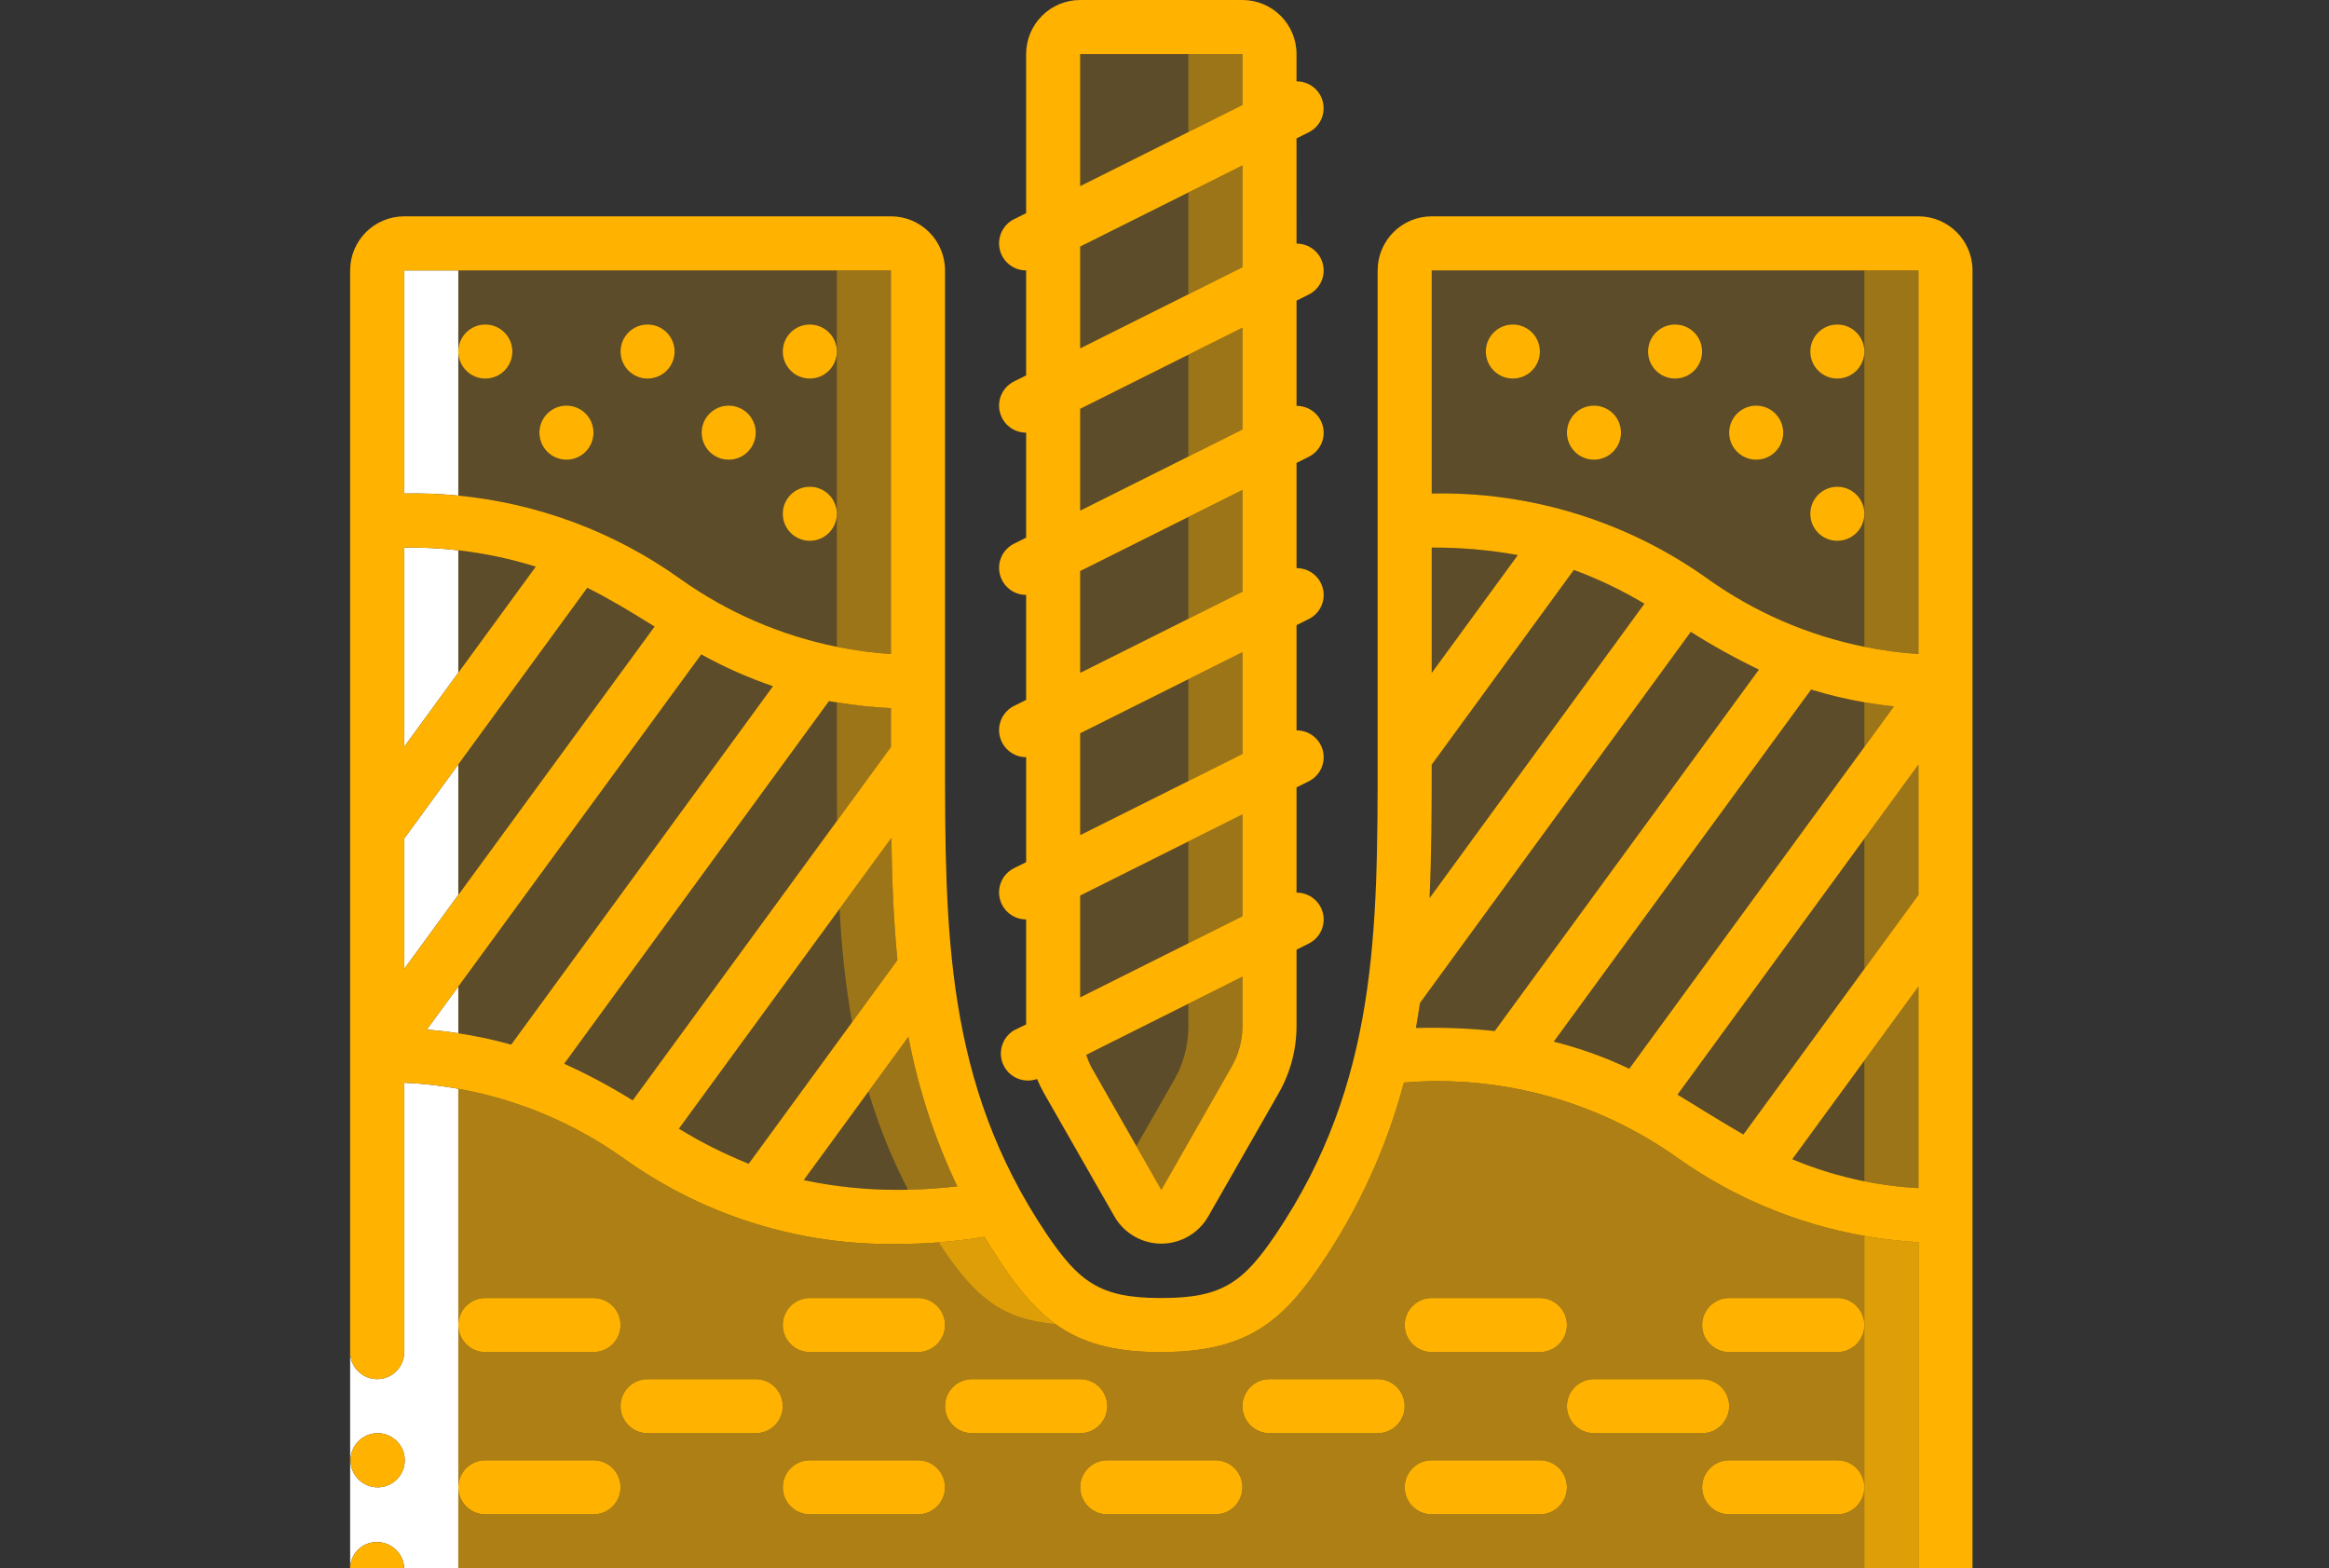 <?xml version="1.0" encoding="UTF-8"?> <!-- Generator: Adobe Illustrator 16.0.0, SVG Export Plug-In . SVG Version: 6.00 Build 0) --> <svg xmlns="http://www.w3.org/2000/svg" xmlns:xlink="http://www.w3.org/1999/xlink" version="1.1" id="Vrstva_1" x="0px" y="0px" width="735px" height="494.934px" viewBox="-110.5 0 735 494.934" xml:space="preserve"><rect x="-110.5" y="0" width="735" height="494.934" fill="#333333" stroke="none"/> <g> <polygon opacity="0.2" fill="#FFB300" points="230.4,212.326 264.533,195.26 264.533,163.14 230.4,180.207 "></polygon> <polygon opacity="0.2" fill="#FFB300" points="230.4,263.526 264.533,246.459 264.533,214.34 230.4,231.407 "></polygon> <polygon opacity="0.2" fill="#FFB300" points="230.4,77.807 230.4,109.926 264.533,92.859 264.533,60.74 "></polygon> <polygon opacity="0.2" fill="#FFB300" points="230.4,58.727 264.533,41.66 264.533,17.066 230.4,17.066 "></polygon> <polygon opacity="0.2" fill="#FFB300" points="230.4,161.126 264.533,144.06 264.533,111.94 230.4,129.007 "></polygon> <path opacity="0.2" fill="#FFB300" d="M233.813,336.572l14.309,25.084l11.914-20.852c2.945-5.16,4.495-10.998,4.497-16.939v-7.117 l-32.23,16.129C232.707,334.146,233.211,335.383,233.813,336.572z"></path> <polygon opacity="0.2" fill="#FFB300" points="230.4,314.727 264.533,297.66 264.533,265.54 230.4,282.607 "></polygon> <polygon opacity="0.2" fill="#FFB300" points="281.6,33.126 281.6,17.066 264.533,17.066 264.533,41.66 "></polygon> <polygon opacity="0.4" fill="#FFB300" points="281.6,33.126 281.6,17.066 264.533,17.066 264.533,41.66 "></polygon> <polygon opacity="0.2" fill="#FFB300" points="281.6,186.727 281.6,154.607 264.533,163.14 264.533,195.26 "></polygon> <polygon opacity="0.4" fill="#FFB300" points="281.6,186.727 281.6,154.607 264.533,163.14 264.533,195.26 "></polygon> <polygon opacity="0.2" fill="#FFB300" points="281.6,52.207 264.533,60.74 264.533,92.859 281.6,84.326 "></polygon> <polygon opacity="0.4" fill="#FFB300" points="281.6,52.207 264.533,60.74 264.533,92.859 281.6,84.326 "></polygon> <polygon opacity="0.2" fill="#FFB300" points="281.6,289.127 281.6,257.007 264.533,265.54 264.533,297.66 "></polygon> <polygon opacity="0.4" fill="#FFB300" points="281.6,289.127 281.6,257.007 264.533,265.54 264.533,297.66 "></polygon> <polygon opacity="0.2" fill="#FFB300" points="281.6,135.526 281.6,103.407 264.533,111.94 264.533,144.06 "></polygon> <polygon opacity="0.4" fill="#FFB300" points="281.6,135.526 281.6,103.407 264.533,111.94 264.533,144.06 "></polygon> <path opacity="0.2" fill="#FFB300" d="M260.036,340.805l-11.914,20.852L256,375.467l22.187-38.895 c2.222-3.868,3.397-8.247,3.413-12.707v-15.658l-17.066,8.541v7.117C264.531,329.807,262.981,335.645,260.036,340.805z"></path> <path opacity="0.4" fill="#FFB300" d="M260.036,340.805l-11.914,20.852L256,375.467l22.187-38.895 c2.222-3.868,3.397-8.247,3.413-12.707v-15.658l-17.066,8.541v7.117C264.531,329.807,262.981,335.645,260.036,340.805z"></path> <polygon opacity="0.2" fill="#FFB300" points="281.6,237.926 281.6,205.807 264.533,214.34 264.533,246.459 "></polygon> <polygon opacity="0.4" fill="#FFB300" points="281.6,237.926 281.6,205.807 264.533,214.34 264.533,246.459 "></polygon> <path opacity="0.2" fill="#FFB300" d="M341.333,155.733c31.152-0.656,61.683,8.773,87.04,26.88 c14.854,10.605,31.73,17.897,49.493,21.49v-41.97c0,4.713-3.82,8.533-8.533,8.533s-8.533-3.82-8.533-8.533s3.82-8.533,8.533-8.533 s8.533,3.82,8.533,8.533v-51.2c0,4.712-3.82,8.533-8.533,8.533s-8.533-3.821-8.533-8.533c0-4.713,3.82-8.534,8.533-8.534 s8.533,3.821,8.533,8.534v-25.6H341.333V155.733z M443.733,128c4.713,0,8.533,3.82,8.533,8.533s-3.82,8.533-8.533,8.533 s-8.533-3.82-8.533-8.533S439.021,128,443.733,128z M418.134,102.4c4.713,0,8.533,3.821,8.533,8.534 c0,4.712-3.82,8.533-8.533,8.533s-8.534-3.821-8.534-8.533C409.6,106.221,413.421,102.4,418.134,102.4z M392.533,128 c4.713,0,8.533,3.82,8.533,8.533s-3.82,8.533-8.533,8.533s-8.533-3.82-8.533-8.533S387.82,128,392.533,128z M366.934,102.4 c4.713,0,8.533,3.821,8.533,8.534c0,4.712-3.82,8.533-8.533,8.533s-8.533-3.821-8.533-8.533 C358.4,106.221,362.221,102.4,366.934,102.4z"></path> <path opacity="0.2" fill="#FFB300" d="M477.866,162.133v41.97c5.613,1.135,11.313,1.91,17.067,2.292V85.333h-17.067v25.6V162.133z"></path> <path opacity="0.4" fill="#FFB300" d="M477.866,162.133v41.97c5.613,1.135,11.313,1.91,17.067,2.292V85.333h-17.067v25.6V162.133z"></path> <path opacity="0.2" fill="#FFB300" d="M418.893,345.43c3.166,1.902,6.289,3.831,9.387,5.751c3.789,2.313,7.561,4.6,11.409,6.827 l38.178-52.254v-41.091L418.893,345.43z"></path> <path opacity="0.2" fill="#FFB300" d="M341.333,212.352l27.171-37.197c-8.966-1.619-18.061-2.408-27.171-2.355V212.352z"></path> <path opacity="0.2" fill="#FFB300" d="M455.125,365.807c7.338,3.091,14.961,5.403,22.741,6.959v-38.079L455.125,365.807z"></path> <path opacity="0.2" fill="#FFB300" d="M403.678,337.254l74.188-101.555v-14.082c-5.677-0.982-11.29-2.32-16.802-4.018 l-81.212,111.104h0.018C388.071,330.752,396.047,333.617,403.678,337.254z"></path> <path opacity="0.2" fill="#FFB300" d="M336.333,324.387c8.307-0.226,16.619,0.096,24.883,0.964l83.371-114.048 c-7.392-3.545-14.569-7.52-21.496-11.904l-85.47,117.111C337.237,319.146,336.802,321.775,336.333,324.387z"></path> <path opacity="0.2" fill="#FFB300" d="M340.65,283.409l67.798-92.911c-7.076-4.229-14.529-7.791-22.264-10.641l-44.852,61.44 C341.333,255.77,341.273,269.764,340.65,283.409z"></path> <polygon opacity="0.2" fill="#FFB300" points="477.866,305.754 494.934,282.394 494.934,241.289 477.866,264.663 "></polygon> <polygon opacity="0.4" fill="#FFB300" points="477.866,305.754 494.934,282.394 494.934,241.289 477.866,264.663 "></polygon> <path opacity="0.2" fill="#FFB300" d="M494.934,311.33l-17.067,23.356v38.079c5.621,1.124,11.321,1.865,17.067,2.164V311.33z"></path> <path opacity="0.4" fill="#FFB300" d="M494.934,311.33l-17.067,23.356v38.079c5.621,1.124,11.321,1.865,17.067,2.164V311.33z"></path> <path opacity="0.2" fill="#FFB300" d="M487.211,222.908c-3.131-0.32-6.247-0.754-9.345-1.29v14.082L487.211,222.908z"></path> <path opacity="0.4" fill="#FFB300" d="M487.211,222.908c-3.131-0.32-6.247-0.754-9.345-1.29v14.082L487.211,222.908z"></path> <path opacity="0.6" fill="#FFB300" d="M469.333,477.867H435.2c-4.713,0-8.533-3.821-8.533-8.534s3.82-8.533,8.533-8.533h34.133 c4.713,0,8.533,3.82,8.533,8.533v-51.2c0,4.713-3.82,8.534-8.533,8.534H435.2c-4.713,0-8.533-3.821-8.533-8.534 s3.82-8.533,8.533-8.533h34.133c4.713,0,8.533,3.82,8.533,8.533v-28.129c-21.011-3.696-41.026-11.971-58.572-24.351 c-25.144-18.05-55.885-26.572-86.732-24.047c-5.421,20.405-14.243,39.752-26.096,57.225 c-12.519,18.552-23.825,27.784-50.466,27.836h-0.452c-14.803,0-24.818-2.963-32.958-8.829 c-16.762-1.452-25.173-8.407-35.539-23.769c-0.45-0.674-0.888-1.348-1.325-2.021c-4.072,0.311-8.155,0.479-12.243,0.485 c-31.13,0.658-61.639-8.768-86.972-26.871l-0.162-0.103c-15.614-11.158-33.465-18.627-52.215-21.983v74.557 c0-4.713,3.82-8.533,8.533-8.533H76.8c4.713,0,8.534,3.82,8.534,8.533s-3.821,8.534-8.534,8.534H42.667 c-4.713,0-8.533-3.821-8.533-8.534v51.2c0-4.713,3.82-8.533,8.533-8.533H76.8c4.713,0,8.534,3.82,8.534,8.533 s-3.821,8.534-8.534,8.534H42.667c-4.713,0-8.533-3.821-8.533-8.534v25.601h443.733v-25.601 C477.866,474.046,474.046,477.867,469.333,477.867z M341.333,409.6h34.134c4.713,0,8.533,3.82,8.533,8.533s-3.82,8.534-8.533,8.534 h-34.134c-4.713,0-8.533-3.821-8.533-8.534S336.62,409.6,341.333,409.6z M145.067,409.6H179.2c4.713,0,8.533,3.82,8.533,8.533 s-3.82,8.534-8.533,8.534h-34.133c-4.713,0-8.534-3.821-8.534-8.534S140.354,409.6,145.067,409.6z M128,452.267H93.867 c-4.713,0-8.533-3.82-8.533-8.533s3.82-8.533,8.533-8.533H128c4.713,0,8.533,3.82,8.533,8.533S132.713,452.267,128,452.267z M179.2,477.867h-34.133c-4.713,0-8.534-3.821-8.534-8.534s3.821-8.533,8.534-8.533H179.2c4.713,0,8.533,3.82,8.533,8.533 S183.913,477.867,179.2,477.867z M187.733,443.733c0-4.713,3.82-8.533,8.533-8.533H230.4c4.713,0,8.534,3.82,8.534,8.533 s-3.821,8.533-8.534,8.533h-34.133C191.554,452.267,187.733,448.446,187.733,443.733z M273.066,477.867h-34.133 c-4.713,0-8.534-3.821-8.534-8.534s3.821-8.533,8.534-8.533h34.133c4.713,0,8.533,3.82,8.533,8.533 S277.779,477.867,273.066,477.867z M324.267,452.267h-34.134c-4.713,0-8.533-3.82-8.533-8.533s3.82-8.533,8.533-8.533h34.134 c4.713,0,8.533,3.82,8.533,8.533S328.979,452.267,324.267,452.267z M375.467,477.867h-34.134c-4.713,0-8.533-3.821-8.533-8.534 s3.82-8.533,8.533-8.533h34.134c4.713,0,8.533,3.82,8.533,8.533S380.18,477.867,375.467,477.867z M384,443.733 c0-4.713,3.82-8.533,8.533-8.533h34.134c4.713,0,8.533,3.82,8.533,8.533s-3.82,8.533-8.533,8.533h-34.134 C387.82,452.267,384,448.446,384,443.733z"></path> <path opacity="0.6" fill="#FFB300" d="M222.589,417.838c-6.35-4.575-11.561-10.917-17.013-18.998 c-1.92-2.842-3.695-5.691-5.402-8.533c-4.79,0.795-9.611,1.371-14.449,1.741c0.437,0.674,0.875,1.348,1.325,2.021 C197.416,409.431,205.827,416.386,222.589,417.838z"></path> <path opacity="0.6" fill="#FFB300" d="M222.589,417.838c-6.35-4.575-11.561-10.917-17.013-18.998 c-1.92-2.842-3.695-5.691-5.402-8.533c-4.79,0.795-9.611,1.371-14.449,1.741c0.437,0.674,0.875,1.348,1.325,2.021 C197.416,409.431,205.827,416.386,222.589,417.838z"></path> <path opacity="0.6" fill="#FFB300" d="M477.866,390.004v28.129v51.2v25.601h17.067V391.996 C489.19,391.676,483.494,390.994,477.866,390.004z"></path> <path opacity="0.6" fill="#FFB300" d="M477.866,390.004v28.129v51.2v25.601h17.067V391.996 C489.19,391.676,483.494,390.994,477.866,390.004z"></path> <path opacity="0.2" fill="#FFB300" d="M158.404,322.571c-2.108-11.704-3.297-23.588-3.961-35.755l-50.678,69.34v0.025 c7.016,4.296,14.381,7.996,22.016,11.059L158.404,322.571z"></path> <path opacity="0.2" fill="#FFB300" d="M153.6,234.325v-12.673c-0.828-0.133-1.658-0.253-2.483-0.399L67.559,335.676 c7.452,3.37,14.673,7.23,21.615,11.555l64.482-88.229C153.583,250.933,153.6,242.717,153.6,234.325z"></path> <path opacity="0.2" fill="#FFB300" d="M34.133,326.056c5.628,0.854,11.202,2.048,16.691,3.579l82.611-113.084 c-7.824-2.67-15.394-6.031-22.622-10.043L34.133,311.317V326.056z"></path> <path opacity="0.2" fill="#FFB300" d="M143.155,372.403c9.97,2.106,20.138,3.134,30.328,3.063c0.85-0.002,1.7-0.028,2.55-0.045 c-5.309-10.285-9.363-20.587-12.457-30.978L143.155,372.403z"></path> <path opacity="0.2" fill="#FFB300" d="M58.573,178.825c-7.975-2.507-16.16-4.224-24.439-5.171v38.63L58.573,178.825z"></path> <path opacity="0.2" fill="#FFB300" d="M96.077,197.717l-0.981-0.606c-6.597-4.096-13.15-8.072-20.25-11.631l-40.712,55.745v41.182 L96.077,197.717z"></path> <path opacity="0.2" fill="#FFB300" d="M153.655,259.001l17.011-23.276v-12.262c-5.719-0.286-11.414-0.903-17.066-1.811v12.673 C153.6,242.717,153.583,250.933,153.655,259.001z"></path> <path opacity="0.4" fill="#FFB300" d="M153.655,259.001l17.011-23.276v-12.262c-5.719-0.286-11.414-0.903-17.066-1.811v12.673 C153.6,242.717,153.583,250.933,153.655,259.001z"></path> <path opacity="0.2" fill="#FFB300" d="M172.715,302.977c-1.229-12.57-1.724-25.387-1.912-38.545l-16.36,22.385 c0.664,12.167,1.853,24.051,3.961,35.755L172.715,302.977z"></path> <path opacity="0.4" fill="#FFB300" d="M172.715,302.977c-1.229-12.57-1.724-25.387-1.912-38.545l-16.36,22.385 c0.664,12.167,1.853,24.051,3.961,35.755L172.715,302.977z"></path> <path opacity="0.2" fill="#FFB300" d="M163.576,344.444c3.093,10.391,7.148,20.692,12.457,30.978 c5.206-0.1,10.404-0.445,15.575-1.064c-7.154-14.996-12.336-30.854-15.419-47.181L163.576,344.444z"></path> <path opacity="0.4" fill="#FFB300" d="M163.576,344.444c3.093,10.391,7.148,20.692,12.457,30.978 c5.206-0.1,10.404-0.445,15.575-1.064c-7.154-14.996-12.336-30.854-15.419-47.181L163.576,344.444z"></path> <path opacity="0.2" fill="#FFB300" d="M42.667,102.4c4.713,0,8.534,3.821,8.534,8.534c0,4.712-3.821,8.533-8.534,8.533 s-8.533-3.821-8.533-8.533v45.453c25.121,2.449,49.271,11.444,69.973,26.227c14.853,10.606,31.73,17.897,49.494,21.49v-41.97 c0,4.713-3.821,8.533-8.533,8.533c-4.713,0-8.534-3.82-8.534-8.533s3.821-8.533,8.534-8.533c4.712,0,8.533,3.82,8.533,8.533v-51.2 c0,4.712-3.821,8.533-8.533,8.533c-4.713,0-8.534-3.821-8.534-8.533c0-4.713,3.821-8.534,8.534-8.534 c4.712,0,8.533,3.821,8.533,8.534v-25.6H34.133v25.6C34.133,106.221,37.954,102.4,42.667,102.4z M119.467,128 c4.713,0,8.533,3.82,8.533,8.533s-3.82,8.533-8.533,8.533s-8.534-3.82-8.534-8.533S114.754,128,119.467,128z M93.867,102.4 c4.713,0,8.533,3.821,8.533,8.534c0,4.712-3.82,8.533-8.533,8.533s-8.533-3.821-8.533-8.533 C85.333,106.221,89.154,102.4,93.867,102.4z M68.267,128c4.713,0,8.533,3.82,8.533,8.533s-3.82,8.533-8.533,8.533 s-8.533-3.82-8.533-8.533S63.554,128,68.267,128z"></path> <path opacity="0.2" fill="#FFB300" d="M153.6,162.133v41.97c5.613,1.135,11.312,1.91,17.066,2.292V85.333H153.6v25.6V162.133z"></path> <path opacity="0.4" fill="#FFB300" d="M153.6,162.133v41.97c5.613,1.135,11.312,1.91,17.066,2.292V85.333H153.6v25.6V162.133z"></path> <polygon fill="#FFFFFF" points="34.133,241.226 17.067,264.594 17.067,305.74 34.133,282.407 "></polygon> <path fill="#FFFFFF" d="M17.067,235.648l17.066-23.365v-38.63c-5.657-0.647-11.356-0.947-17.066-0.854V235.648z"></path> <path fill="#FFFFFF" d="M24.192,324.906c3.328,0.265,6.644,0.649,9.941,1.149v-14.738L24.192,324.906z"></path> <path fill="#FFFFFF" d="M17.067,155.733c5.719-0.121,11.417,0.103,17.066,0.653v-45.453v-25.6H17.067V155.733z"></path> <path fill="#FFFFFF" d="M8.354,486.613c4.682-0.054,8.551,3.641,8.713,8.32h17.066v-25.601v-51.2v-74.557 c-5.621-1.006-11.319-1.658-17.066-1.91v85.001c0,4.713-3.821,8.533-8.534,8.533S0,431.38,0,426.667v68.267 C0.033,490.339,3.759,486.627,8.354,486.613z M8.619,452.267h0.085c4.713,0,8.533,3.82,8.533,8.533s-3.82,8.533-8.533,8.533 c-4.713,0.024-8.553-3.777-8.576-8.49S3.906,452.29,8.619,452.267z"></path> <path fill="#FFB300" d="M8.704,469.333c4.713,0,8.533-3.82,8.533-8.533s-3.82-8.533-8.533-8.533H8.619 c-4.713,0.023-8.514,3.863-8.491,8.576S3.991,469.357,8.704,469.333z"></path> <path fill="#FFB300" d="M8.533,435.2c4.713,0,8.534-3.82,8.534-8.533v-85.001c5.748,0.252,11.446,0.904,17.066,1.91 c18.75,3.356,36.602,10.825,52.215,21.983l0.162,0.103c25.333,18.104,55.842,27.529,86.972,26.871 c4.087-0.007,8.17-0.175,12.243-0.485c4.838-0.37,9.659-0.946,14.449-1.741c1.707,2.842,3.482,5.691,5.402,8.533 c5.452,8.081,10.663,14.423,17.013,18.998c8.141,5.866,18.155,8.829,32.958,8.829H256c26.641-0.052,37.947-9.284,50.466-27.836 c11.853-17.473,20.675-36.819,26.096-57.225c30.848-2.525,61.589,5.997,86.732,24.047c17.546,12.38,37.562,20.654,58.572,24.351 c5.628,0.99,11.324,1.672,17.067,1.992v102.938H512v-409.6c0-9.426-7.641-17.067-17.066-17.067H341.333 c-9.426,0-17.066,7.641-17.066,17.067V238.08c0,55.586,0,103.595-31.991,151.193c-10.248,15.207-16.913,20.326-35.908,20.326 h-0.802c-18.927,0-25.6-5.119-35.84-20.292c-31.991-47.607-31.991-95.616-31.991-151.228V85.333 c0-9.426-7.641-17.067-17.067-17.067h-153.6C7.641,68.267,0,75.908,0,85.333v341.333C0,431.38,3.82,435.2,8.533,435.2z M153.6,85.333h17.066v121.062c-5.754-0.382-11.454-1.157-17.066-2.292c-17.763-3.593-34.641-10.884-49.494-21.49 c-20.702-14.783-44.852-23.778-69.973-26.227c-5.649-0.55-11.347-0.773-17.066-0.653v-70.4h17.066H153.6z M58.573,178.825 l-24.439,33.458l-17.066,23.365V172.8c5.71-0.093,11.41,0.206,17.066,0.854C42.413,174.601,50.598,176.317,58.573,178.825z M103.765,356.156l50.678-69.34l16.36-22.385c0.188,13.158,0.683,25.975,1.912,38.545l-14.311,19.595l-32.623,44.669 c-7.635-3.063-15-6.763-22.016-11.059V356.156z M89.173,347.23c-6.942-4.324-14.163-8.185-21.615-11.555l83.558-114.423 c0.826,0.146,1.656,0.267,2.483,0.399c5.652,0.908,11.348,1.525,17.066,1.811v12.262l-17.011,23.276L89.173,347.23z M133.436,216.55L50.825,329.635c-5.489-1.531-11.063-2.725-16.691-3.579c-3.297-0.5-6.613-0.885-9.941-1.149l9.941-13.589 l76.681-104.811C118.042,210.519,125.612,213.88,133.436,216.55z M176.033,375.422c-0.85,0.017-1.7,0.043-2.55,0.045 c-10.19,0.07-20.358-0.957-30.328-3.063l20.421-27.959l12.612-17.268c3.083,16.326,8.266,32.185,15.419,47.181 C186.437,374.977,181.238,375.322,176.033,375.422z M17.067,264.594l17.066-23.368l40.712-55.745 c7.1,3.559,13.653,7.535,20.25,11.631l0.981,0.606l-61.943,84.69L17.067,305.74V264.594z M477.866,85.333h17.067v121.062 c-5.755-0.382-11.454-1.157-17.067-2.292c-17.763-3.593-34.64-10.885-49.493-21.49c-25.357-18.107-55.888-27.536-87.04-26.88v-70.4 H477.866z M386.185,179.857c7.734,2.85,15.188,6.412,22.264,10.641l-67.798,92.911c0.623-13.646,0.683-27.64,0.683-42.112 L386.185,179.857z M341.333,212.352V172.8c9.11-0.052,18.205,0.736,27.171,2.355L341.333,212.352z M423.091,199.398 c6.927,4.384,14.104,8.359,21.496,11.904l-83.371,114.048c-8.264-0.868-16.576-1.189-24.883-0.964 c0.469-2.611,0.904-5.24,1.288-7.877L423.091,199.398z M461.064,217.6c5.512,1.698,11.125,3.035,16.802,4.018 c3.098,0.536,6.214,0.97,9.345,1.29l-9.345,12.792l-74.188,101.555c-7.631-3.637-15.606-6.502-23.808-8.55h-0.018L461.064,217.6z M455.125,365.807l22.741-31.12l17.067-23.356v63.6c-5.746-0.299-11.446-1.04-17.067-2.164 C470.086,371.21,462.463,368.897,455.125,365.807z M494.934,282.394l-17.067,23.36l-38.178,52.254 c-3.849-2.228-7.62-4.515-11.409-6.827c-3.098-1.92-6.221-3.849-9.387-5.751l58.974-80.767l17.067-23.375V282.394z"></path> <path fill="#FFB300" d="M17.067,494.934c-0.162-4.68-4.031-8.374-8.713-8.32c-4.595,0.014-8.321,3.726-8.354,8.32H17.067z"></path> <path fill="#FFB300" d="M209.519,273.963c-3.545,1.767-5.409,5.74-4.499,9.596c0.909,3.855,4.352,6.578,8.313,6.574v33.127 l-3.814,1.86c-3.772,2.251-5.218,6.999-3.343,10.971c1.876,3.972,6.461,5.872,10.596,4.39c0.638,1.532,1.368,3.025,2.185,4.471 l22.229,38.895c3.04,5.314,8.692,8.593,14.814,8.593c6.121,0,11.774-3.278,14.814-8.593l22.229-38.895 c3.668-6.424,5.605-13.689,5.624-21.086v-24.191l3.814-1.903c3.558-1.739,5.437-5.713,4.522-9.567 c-0.914-3.854-4.376-6.561-8.337-6.518v-33.212l3.814-1.903c3.558-1.74,5.437-5.713,4.522-9.567 c-0.914-3.854-4.376-6.561-8.337-6.518v-33.212l3.814-1.903c3.558-1.74,5.437-5.713,4.522-9.567s-4.376-6.561-8.337-6.518v-33.211 l3.814-1.903c3.558-1.74,5.437-5.713,4.522-9.568c-0.914-3.854-4.376-6.561-8.337-6.518V94.874l3.814-1.903 c3.558-1.74,5.437-5.713,4.522-9.567c-0.914-3.854-4.376-6.561-8.337-6.518V43.674l3.814-1.903 c3.552-1.746,5.424-5.717,4.511-9.568c-0.912-3.852-4.367-6.56-8.325-6.526v-8.61C298.667,7.641,291.025,0,281.6,0h-51.2 c-9.426,0-17.066,7.641-17.066,17.066V67.26l-3.814,1.903c-3.545,1.767-5.409,5.741-4.499,9.597 c0.909,3.855,4.352,6.578,8.313,6.574v33.126l-3.814,1.903c-3.545,1.767-5.409,5.741-4.499,9.596 c0.909,3.855,4.352,6.578,8.313,6.574v33.126l-3.814,1.903c-3.545,1.767-5.409,5.741-4.499,9.597 c0.909,3.855,4.352,6.578,8.313,6.574v33.126l-3.814,1.903c-3.545,1.767-5.409,5.741-4.499,9.596 c0.909,3.855,4.352,6.578,8.313,6.574v33.126L209.519,273.963z M264.533,17.066H281.6v16.06l-17.066,8.533L230.4,58.727v-41.66 H264.533z M264.533,111.94l17.066-8.533v32.12l-17.066,8.533L230.4,161.126v-32.12L264.533,111.94z M230.4,109.926V77.807 l34.133-17.067l17.066-8.533v32.119l-17.066,8.533L230.4,109.926z M264.533,163.14l17.066-8.533v32.12l-17.066,8.533L230.4,212.326 v-32.119L264.533,163.14z M264.533,214.34l17.066-8.533v32.119l-17.066,8.533L230.4,263.526v-32.119L264.533,214.34z M264.533,265.54l17.066-8.533v32.12l-17.066,8.533L230.4,314.727v-32.119L264.533,265.54z M281.6,308.207v15.658 c-0.016,4.46-1.191,8.839-3.413,12.707L256,375.467l-7.878-13.811l-14.309-25.084c-0.602-1.189-1.107-2.426-1.511-3.695 l32.23-16.129L281.6,308.207z"></path> <circle fill="#FFB300" cx="42.667" cy="110.933" r="8.533"></circle> <circle fill="#FFB300" cx="68.267" cy="136.533" r="8.533"></circle> <circle fill="#FFB300" cx="93.867" cy="110.933" r="8.533"></circle> <circle fill="#FFB300" cx="119.467" cy="136.533" r="8.533"></circle> <circle fill="#FFB300" cx="145.067" cy="162.133" r="8.533"></circle> <circle fill="#FFB300" cx="145.067" cy="110.933" r="8.533"></circle> <circle fill="#FFB300" cx="366.934" cy="110.933" r="8.533"></circle> <circle fill="#FFB300" cx="392.533" cy="136.533" r="8.533"></circle> <circle fill="#FFB300" cx="418.134" cy="110.933" r="8.533"></circle> <circle fill="#FFB300" cx="443.733" cy="136.533" r="8.533"></circle> <circle fill="#FFB300" cx="469.333" cy="162.133" r="8.533"></circle> <circle fill="#FFB300" cx="469.333" cy="110.933" r="8.533"></circle> <path fill="#FFB300" d="M42.667,477.867H76.8c4.713,0,8.534-3.821,8.534-8.534S81.513,460.8,76.8,460.8H42.667 c-4.713,0-8.533,3.82-8.533,8.533S37.954,477.867,42.667,477.867z"></path> <path fill="#FFB300" d="M128,435.2H93.867c-4.713,0-8.533,3.82-8.533,8.533s3.82,8.533,8.533,8.533H128 c4.713,0,8.533-3.82,8.533-8.533S132.713,435.2,128,435.2z"></path> <path fill="#FFB300" d="M179.2,460.8h-34.133c-4.713,0-8.534,3.82-8.534,8.533s3.821,8.534,8.534,8.534H179.2 c4.713,0,8.533-3.821,8.533-8.534S183.913,460.8,179.2,460.8z"></path> <path fill="#FFB300" d="M238.934,443.733c0-4.713-3.821-8.533-8.534-8.533h-34.133c-4.713,0-8.533,3.82-8.533,8.533 s3.82,8.533,8.533,8.533H230.4C235.113,452.267,238.934,448.446,238.934,443.733z"></path> <path fill="#FFB300" d="M273.066,460.8h-34.133c-4.713,0-8.534,3.82-8.534,8.533s3.821,8.534,8.534,8.534h34.133 c4.713,0,8.533-3.821,8.533-8.534S277.779,460.8,273.066,460.8z"></path> <path fill="#FFB300" d="M324.267,435.2h-34.134c-4.713,0-8.533,3.82-8.533,8.533s3.82,8.533,8.533,8.533h34.134 c4.713,0,8.533-3.82,8.533-8.533S328.979,435.2,324.267,435.2z"></path> <path fill="#FFB300" d="M375.467,460.8h-34.134c-4.713,0-8.533,3.82-8.533,8.533s3.82,8.534,8.533,8.534h34.134 c4.713,0,8.533-3.821,8.533-8.534S380.18,460.8,375.467,460.8z"></path> <path fill="#FFB300" d="M435.2,443.733c0-4.713-3.82-8.533-8.533-8.533h-34.134c-4.713,0-8.533,3.82-8.533,8.533 s3.82,8.533,8.533,8.533h34.134C431.38,452.267,435.2,448.446,435.2,443.733z"></path> <path fill="#FFB300" d="M469.333,460.8H435.2c-4.713,0-8.533,3.82-8.533,8.533s3.82,8.534,8.533,8.534h34.133 c4.713,0,8.533-3.821,8.533-8.534S474.046,460.8,469.333,460.8z"></path> <path fill="#FFB300" d="M42.667,426.667H76.8c4.713,0,8.534-3.821,8.534-8.534S81.513,409.6,76.8,409.6H42.667 c-4.713,0-8.533,3.82-8.533,8.533S37.954,426.667,42.667,426.667z"></path> <path fill="#FFB300" d="M145.067,426.667H179.2c4.713,0,8.533-3.821,8.533-8.534s-3.82-8.533-8.533-8.533h-34.133 c-4.713,0-8.534,3.82-8.534,8.533S140.354,426.667,145.067,426.667z"></path> <path fill="#FFB300" d="M341.333,426.667h34.134c4.713,0,8.533-3.821,8.533-8.534s-3.82-8.533-8.533-8.533h-34.134 c-4.713,0-8.533,3.82-8.533,8.533S336.62,426.667,341.333,426.667z"></path> <path fill="#FFB300" d="M469.333,409.6H435.2c-4.713,0-8.533,3.82-8.533,8.533s3.82,8.534,8.533,8.534h34.133 c4.713,0,8.533-3.821,8.533-8.534S474.046,409.6,469.333,409.6z"></path> </g> </svg> 